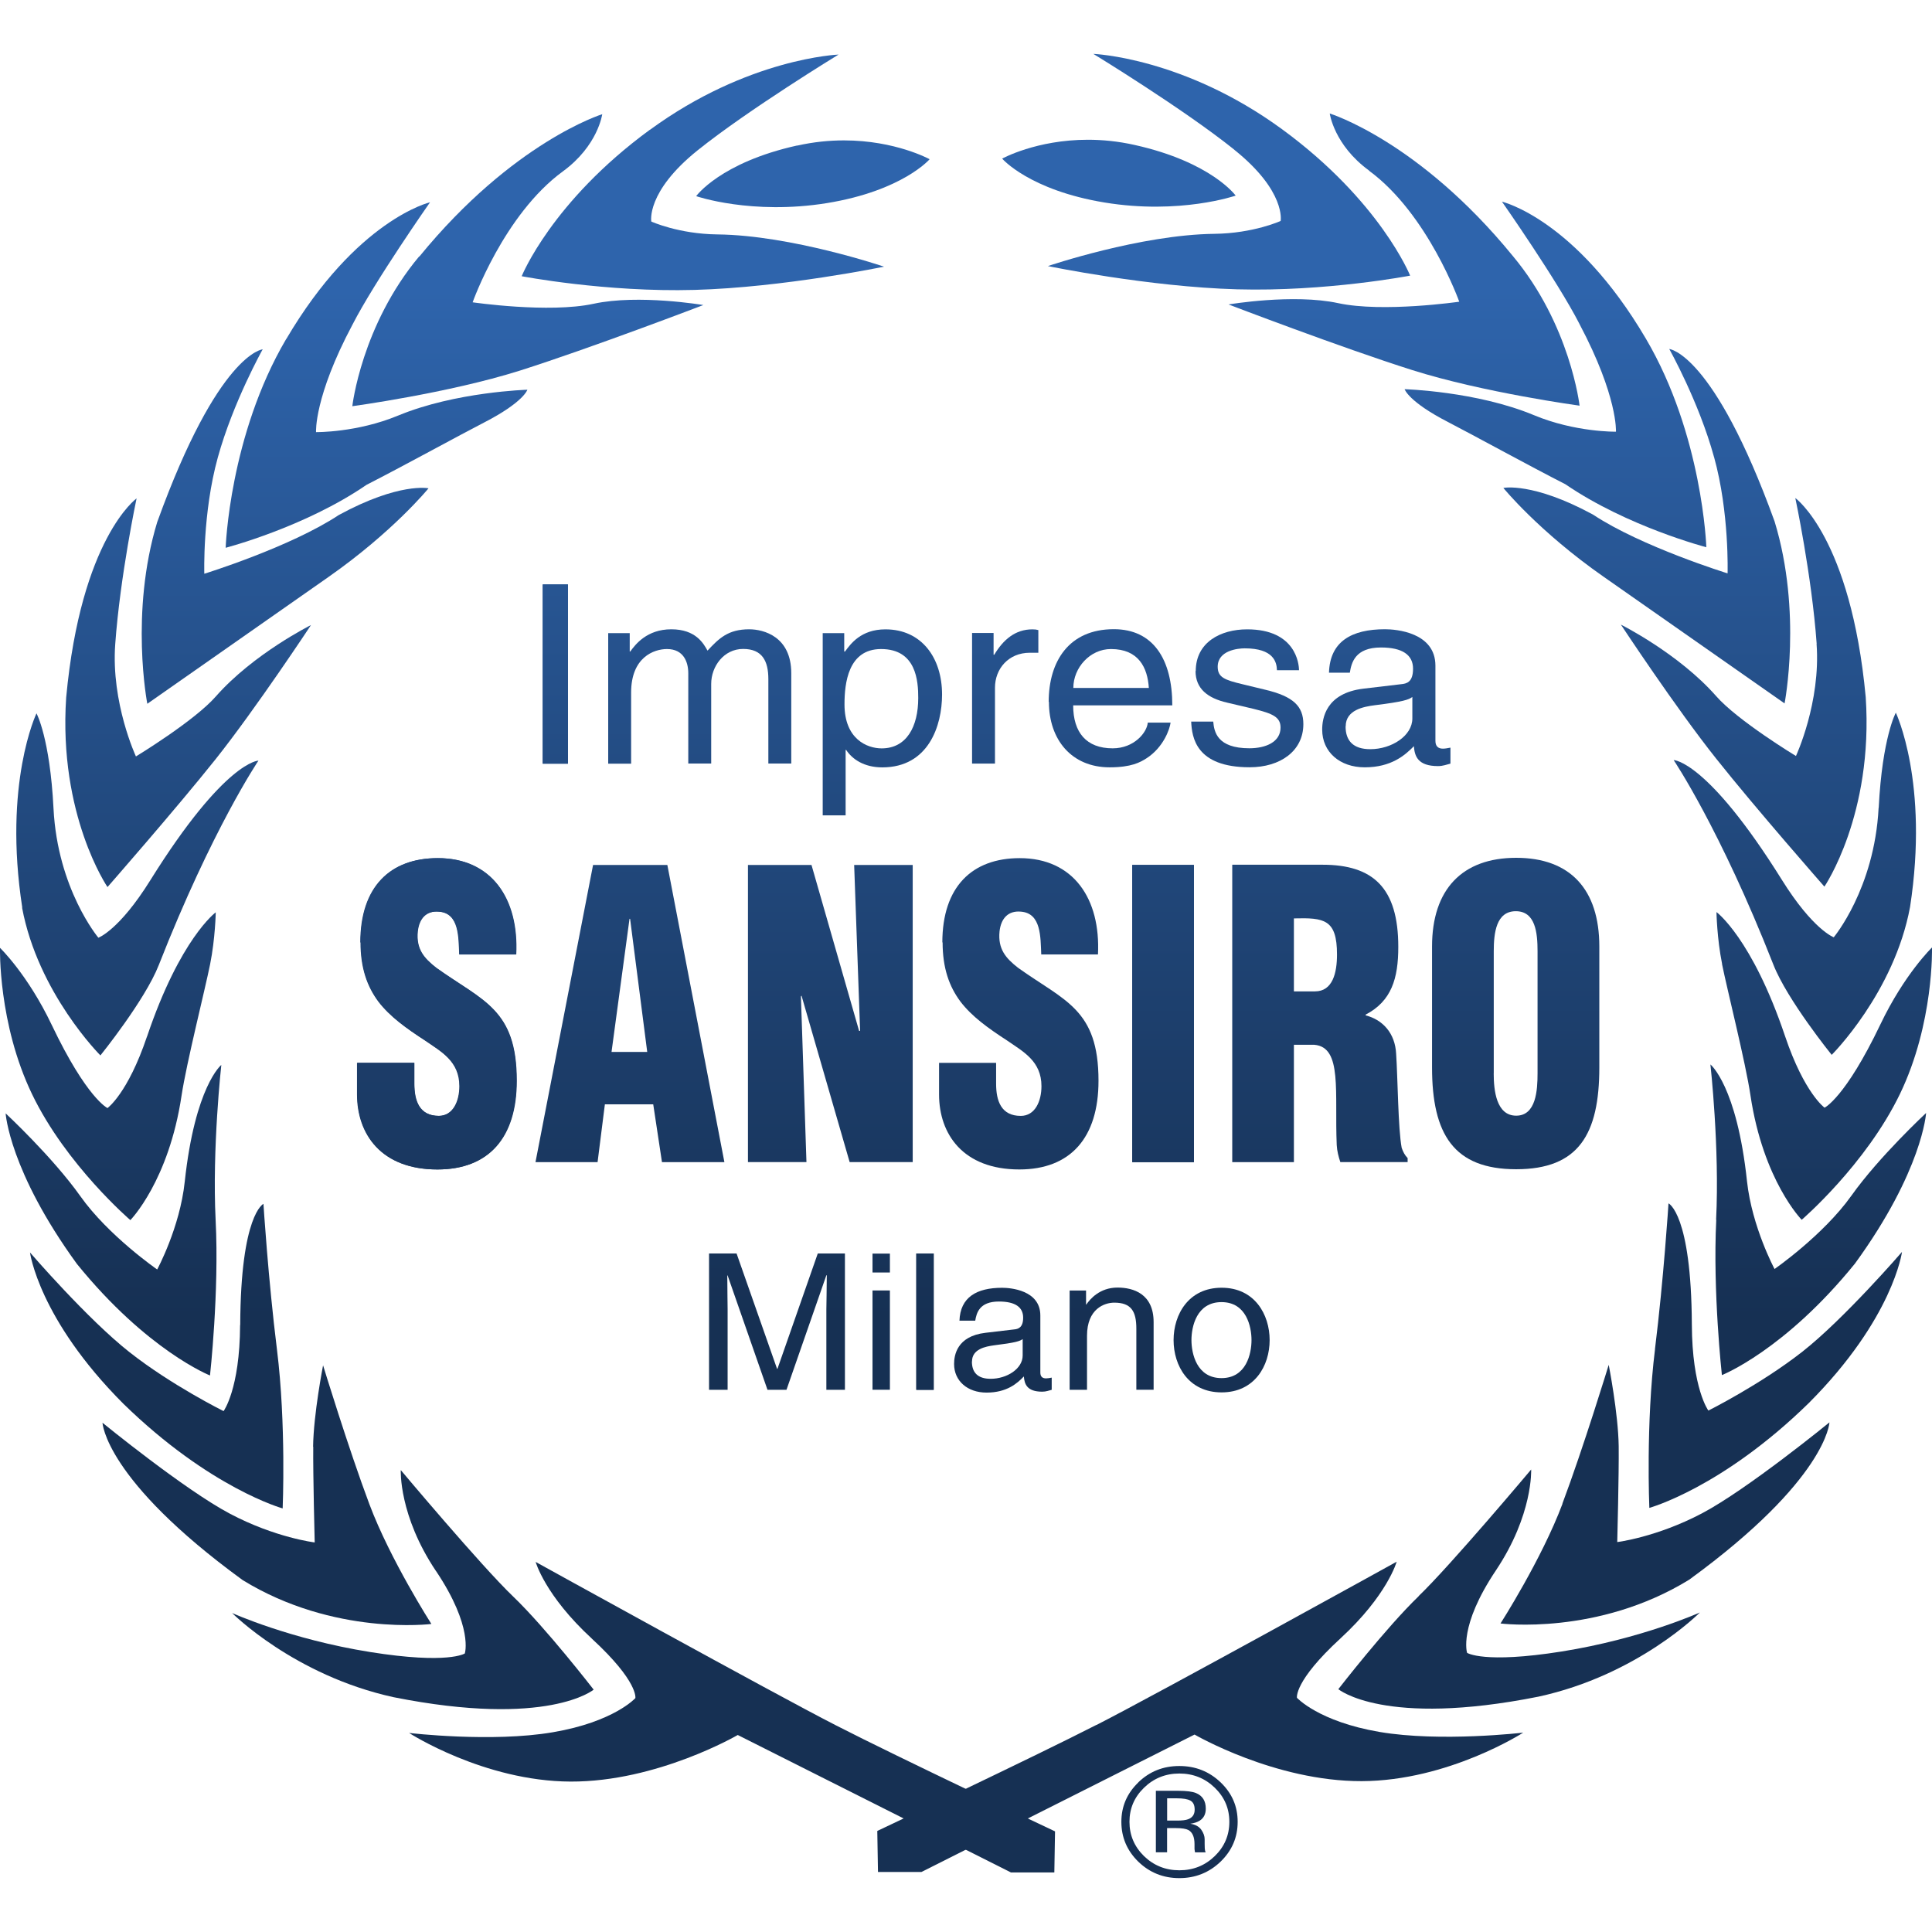 <svg xmlns="http://www.w3.org/2000/svg" xmlns:xlink="http://www.w3.org/1999/xlink" id="Livello_1" viewBox="0 0 360 360"><defs><style>      .st0 {        fill: url(#Sfumatura_senza_nome_12);      }      .st1 {        fill: url(#Sfumatura_senza_nome_13);      }      .st2 {        fill: url(#Sfumatura_senza_nome_18);      }      .st3 {        fill: url(#Sfumatura_senza_nome_19);      }      .st4 {        fill: url(#Sfumatura_senza_nome_16);      }      .st5 {        fill: url(#Sfumatura_senza_nome_17);      }      .st6 {        fill: url(#Sfumatura_senza_nome_20);      }      .st7 {        fill: url(#Sfumatura_senza_nome_21);      }      .st8 {        fill: url(#Sfumatura_senza_nome_45);      }      .st9 {        fill: url(#Sfumatura_senza_nome_42);      }      .st10 {        fill: url(#Sfumatura_senza_nome_43);      }      .st11 {        fill: url(#Sfumatura_senza_nome_30);      }      .st12 {        fill: url(#Sfumatura_senza_nome_14);      }      .st13 {        fill: url(#Sfumatura_senza_nome_15);      }      .st14 {        fill: url(#Sfumatura_senza_nome_31);      }      .st15 {        fill: url(#Sfumatura_senza_nome_39);      }      .st16 {        fill: url(#Sfumatura_senza_nome_36);      }      .st17 {        fill: url(#Sfumatura_senza_nome_35);      }      .st18 {        fill: url(#Sfumatura_senza_nome_38);      }      .st19 {        fill: url(#Sfumatura_senza_nome_41);      }      .st20 {        fill: url(#Sfumatura_senza_nome_40);      }      .st21 {        fill: url(#Sfumatura_senza_nome_37);      }      .st22 {        fill: url(#Sfumatura_senza_nome_33);      }      .st23 {        fill: url(#Sfumatura_senza_nome_34);      }      .st24 {        fill: url(#Sfumatura_senza_nome_32);      }      .st25 {        fill: url(#Sfumatura_senza_nome_48);      }      .st26 {        fill: url(#Sfumatura_senza_nome_49);      }      .st27 {        fill: url(#Sfumatura_senza_nome_46);      }      .st28 {        fill: url(#Sfumatura_senza_nome_47);      }      .st29 {        fill: url(#Sfumatura_senza_nome_44);      }      .st30 {        fill: url(#Sfumatura_senza_nome_52);      }      .st31 {        fill: url(#Sfumatura_senza_nome_50);      }      .st32 {        fill: url(#Sfumatura_senza_nome_51);      }      .st33 {        fill: url(#Sfumatura_senza_nome_22);      }      .st34 {        fill: url(#Sfumatura_senza_nome_23);      }      .st35 {        fill: url(#Sfumatura_senza_nome_28);      }      .st36 {        fill: url(#Sfumatura_senza_nome_29);      }      .st37 {        fill: url(#Sfumatura_senza_nome_26);      }      .st38 {        fill: url(#Sfumatura_senza_nome_27);      }      .st39 {        fill: url(#Sfumatura_senza_nome_24);      }      .st40 {        fill: url(#Sfumatura_senza_nome_25);      }      .st41 {        fill: url(#Sfumatura_senza_nome_10);      }      .st42 {        fill: url(#Sfumatura_senza_nome_11);      }      .st43 {        fill: url(#Sfumatura_senza_nome_8);      }      .st44 {        fill: url(#Sfumatura_senza_nome_9);      }      .st45 {        fill: url(#Sfumatura_senza_nome_6);      }      .st46 {        fill: url(#Sfumatura_senza_nome_7);      }      .st47 {        fill: url(#Sfumatura_senza_nome_5);      }      .st48 {        fill: url(#Sfumatura_senza_nome_3);      }      .st49 {        fill: url(#Sfumatura_senza_nome_4);      }      .st50 {        fill: url(#Sfumatura_senza_nome_2);      }    </style><linearGradient id="Sfumatura_senza_nome_2" data-name="Sfumatura senza nome 2" x1="208.51" y1="307.33" x2="208.51" y2="115.84" gradientTransform="translate(0 361.28) scale(1 -1)" gradientUnits="userSpaceOnUse"><stop offset="0" stop-color="#2e64ac"></stop><stop offset="1" stop-color="#163053"></stop></linearGradient><linearGradient id="Sfumatura_senza_nome_3" data-name="Sfumatura senza nome 3" x1="229.01" y1="307.31" x2="229.01" y2="115.82" gradientTransform="translate(0 361.28) scale(1 -1)" gradientUnits="userSpaceOnUse"><stop offset="0" stop-color="#2e64ac"></stop><stop offset="1" stop-color="#163053"></stop></linearGradient><linearGradient id="Sfumatura_senza_nome_4" data-name="Sfumatura senza nome 4" x1="261.63" y1="307.33" x2="261.63" y2="115.84" gradientTransform="translate(0 361.28) scale(1 -1)" gradientUnits="userSpaceOnUse"><stop offset="0" stop-color="#2e64ac"></stop><stop offset="1" stop-color="#163053"></stop></linearGradient><linearGradient id="Sfumatura_senza_nome_5" data-name="Sfumatura senza nome 5" x1="289.84" y1="307.33" x2="289.84" y2="115.84" gradientTransform="translate(0 361.28) scale(1 -1)" gradientUnits="userSpaceOnUse"><stop offset="0" stop-color="#2e64ac"></stop><stop offset="1" stop-color="#163053"></stop></linearGradient><linearGradient id="Sfumatura_senza_nome_6" data-name="Sfumatura senza nome 6" x1="306.85" y1="307.33" x2="306.85" y2="115.84" gradientTransform="translate(0 361.28) scale(1 -1)" gradientUnits="userSpaceOnUse"><stop offset="0" stop-color="#2e64ac"></stop><stop offset="1" stop-color="#163053"></stop></linearGradient><linearGradient id="Sfumatura_senza_nome_7" data-name="Sfumatura senza nome 7" x1="324.92" y1="307.33" x2="324.92" y2="115.84" gradientTransform="translate(0 361.28) scale(1 -1)" gradientUnits="userSpaceOnUse"><stop offset="0" stop-color="#2e64ac"></stop><stop offset="1" stop-color="#163053"></stop></linearGradient><linearGradient id="Sfumatura_senza_nome_8" data-name="Sfumatura senza nome 8" x1="334.43" y1="307.33" x2="334.43" y2="115.84" gradientTransform="translate(0 361.28) scale(1 -1)" gradientUnits="userSpaceOnUse"><stop offset="0" stop-color="#2e64ac"></stop><stop offset="1" stop-color="#163053"></stop></linearGradient><linearGradient id="Sfumatura_senza_nome_9" data-name="Sfumatura senza nome 9" x1="339.92" y1="307.33" x2="339.92" y2="115.84" gradientTransform="translate(0 361.28) scale(1 -1)" gradientUnits="userSpaceOnUse"><stop offset="0" stop-color="#2e64ac"></stop><stop offset="1" stop-color="#163053"></stop></linearGradient><linearGradient id="Sfumatura_senza_nome_10" data-name="Sfumatura senza nome 10" x1="338.8" y1="307.33" x2="338.8" y2="115.84" gradientTransform="translate(0 361.28) scale(1 -1)" gradientUnits="userSpaceOnUse"><stop offset="0" stop-color="#2e64ac"></stop><stop offset="1" stop-color="#163053"></stop></linearGradient><linearGradient id="Sfumatura_senza_nome_11" data-name="Sfumatura senza nome 11" x1="330.81" y1="307.33" x2="330.81" y2="115.84" gradientTransform="translate(0 361.28) scale(1 -1)" gradientUnits="userSpaceOnUse"><stop offset="0" stop-color="#2e64ac"></stop><stop offset="1" stop-color="#163053"></stop></linearGradient><linearGradient id="Sfumatura_senza_nome_12" data-name="Sfumatura senza nome 12" x1="310.24" y1="307.33" x2="310.24" y2="115.84" gradientTransform="translate(0 361.28) scale(1 -1)" gradientUnits="userSpaceOnUse"><stop offset="0" stop-color="#2e64ac"></stop><stop offset="1" stop-color="#163053"></stop></linearGradient><linearGradient id="Sfumatura_senza_nome_13" data-name="Sfumatura senza nome 13" x1="283.07" y1="307.33" x2="283.07" y2="115.84" gradientTransform="translate(0 361.28) scale(1 -1)" gradientUnits="userSpaceOnUse"><stop offset="0" stop-color="#2e64ac"></stop><stop offset="1" stop-color="#163053"></stop></linearGradient><linearGradient id="Sfumatura_senza_nome_14" data-name="Sfumatura senza nome 14" x1="219.79" y1="307.33" x2="219.79" y2="115.84" gradientTransform="translate(0 361.28) scale(1 -1)" gradientUnits="userSpaceOnUse"><stop offset="0" stop-color="#2e64ac"></stop><stop offset="1" stop-color="#163053"></stop></linearGradient><linearGradient id="Sfumatura_senza_nome_15" data-name="Sfumatura senza nome 15" x1="223.65" y1="307.33" x2="223.65" y2="115.84" gradientTransform="translate(0 361.28) scale(1 -1)" gradientUnits="userSpaceOnUse"><stop offset="0" stop-color="#2e64ac"></stop><stop offset="1" stop-color="#163053"></stop></linearGradient><linearGradient id="Sfumatura_senza_nome_16" data-name="Sfumatura senza nome 16" x1="151.48" y1="307.33" x2="151.48" y2="115.84" gradientTransform="translate(0 361.28) scale(1 -1)" gradientUnits="userSpaceOnUse"><stop offset="0" stop-color="#2e64ac"></stop><stop offset="1" stop-color="#163053"></stop></linearGradient><linearGradient id="Sfumatura_senza_nome_17" data-name="Sfumatura senza nome 17" x1="130.97" y1="307.33" x2="130.97" y2="115.84" gradientTransform="translate(0 361.28) scale(1 -1)" gradientUnits="userSpaceOnUse"><stop offset="0" stop-color="#2e64ac"></stop><stop offset="1" stop-color="#163053"></stop></linearGradient><linearGradient id="Sfumatura_senza_nome_18" data-name="Sfumatura senza nome 18" x1="98.35" y1="307.33" x2="98.35" y2="115.84" gradientTransform="translate(0 361.28) scale(1 -1)" gradientUnits="userSpaceOnUse"><stop offset="0" stop-color="#2e64ac"></stop><stop offset="1" stop-color="#163053"></stop></linearGradient><linearGradient id="Sfumatura_senza_nome_19" data-name="Sfumatura senza nome 19" x1="70.16" y1="307.33" x2="70.16" y2="115.84" gradientTransform="translate(0 361.28) scale(1 -1)" gradientUnits="userSpaceOnUse"><stop offset="0" stop-color="#2e64ac"></stop><stop offset="1" stop-color="#163053"></stop></linearGradient><linearGradient id="Sfumatura_senza_nome_20" data-name="Sfumatura senza nome 20" x1="53.13" y1="307.33" x2="53.13" y2="115.84" gradientTransform="translate(0 361.28) scale(1 -1)" gradientUnits="userSpaceOnUse"><stop offset="0" stop-color="#2e64ac"></stop><stop offset="1" stop-color="#163053"></stop></linearGradient><linearGradient id="Sfumatura_senza_nome_21" data-name="Sfumatura senza nome 21" x1="35.06" y1="307.33" x2="35.06" y2="115.84" gradientTransform="translate(0 361.28) scale(1 -1)" gradientUnits="userSpaceOnUse"><stop offset="0" stop-color="#2e64ac"></stop><stop offset="1" stop-color="#163053"></stop></linearGradient><linearGradient id="Sfumatura_senza_nome_22" data-name="Sfumatura senza nome 22" x1="25.6" y1="307.33" x2="25.6" y2="115.84" gradientTransform="translate(0 361.28) scale(1 -1)" gradientUnits="userSpaceOnUse"><stop offset="0" stop-color="#2e64ac"></stop><stop offset="1" stop-color="#163053"></stop></linearGradient><linearGradient id="Sfumatura_senza_nome_23" data-name="Sfumatura senza nome 23" x1="20.1" y1="307.33" x2="20.1" y2="115.84" gradientTransform="translate(0 361.28) scale(1 -1)" gradientUnits="userSpaceOnUse"><stop offset="0" stop-color="#2e64ac"></stop><stop offset="1" stop-color="#163053"></stop></linearGradient><linearGradient id="Sfumatura_senza_nome_24" data-name="Sfumatura senza nome 24" x1="21.15" y1="307.33" x2="21.15" y2="115.84" gradientTransform="translate(0 361.28) scale(1 -1)" gradientUnits="userSpaceOnUse"><stop offset="0" stop-color="#2e64ac"></stop><stop offset="1" stop-color="#163053"></stop></linearGradient><linearGradient id="Sfumatura_senza_nome_25" data-name="Sfumatura senza nome 25" x1="29.19" y1="307.33" x2="29.19" y2="115.84" gradientTransform="translate(0 361.28) scale(1 -1)" gradientUnits="userSpaceOnUse"><stop offset="0" stop-color="#2e64ac"></stop><stop offset="1" stop-color="#163053"></stop></linearGradient><linearGradient id="Sfumatura_senza_nome_26" data-name="Sfumatura senza nome 26" x1="49.73" y1="307.33" x2="49.73" y2="115.84" gradientTransform="translate(0 361.28) scale(1 -1)" gradientUnits="userSpaceOnUse"><stop offset="0" stop-color="#2e64ac"></stop><stop offset="1" stop-color="#163053"></stop></linearGradient><linearGradient id="Sfumatura_senza_nome_27" data-name="Sfumatura senza nome 27" x1="76.93" y1="307.33" x2="76.93" y2="115.84" gradientTransform="translate(0 361.28) scale(1 -1)" gradientUnits="userSpaceOnUse"><stop offset="0" stop-color="#2e64ac"></stop><stop offset="1" stop-color="#163053"></stop></linearGradient><linearGradient id="Sfumatura_senza_nome_28" data-name="Sfumatura senza nome 28" x1="103.48" y1="307.33" x2="103.48" y2="115.84" gradientTransform="translate(0 361.28) scale(1 -1)" gradientUnits="userSpaceOnUse"><stop offset="0" stop-color="#2e64ac"></stop><stop offset="1" stop-color="#163053"></stop></linearGradient><linearGradient id="Sfumatura_senza_nome_29" data-name="Sfumatura senza nome 29" x1="103.48" y1="307.33" x2="103.48" y2="115.84" gradientTransform="translate(0 361.28) scale(1 -1)" gradientUnits="userSpaceOnUse"><stop offset="0" stop-color="#2e64ac"></stop><stop offset="1" stop-color="#163053"></stop></linearGradient><linearGradient id="Sfumatura_senza_nome_30" data-name="Sfumatura senza nome 30" x1="130.38" y1="307.33" x2="130.38" y2="115.84" gradientTransform="translate(0 361.28) scale(1 -1)" gradientUnits="userSpaceOnUse"><stop offset="0" stop-color="#2e64ac"></stop><stop offset="1" stop-color="#163053"></stop></linearGradient><linearGradient id="Sfumatura_senza_nome_31" data-name="Sfumatura senza nome 31" x1="164.42" y1="307.33" x2="164.42" y2="115.84" gradientTransform="translate(0 361.28) scale(1 -1)" gradientUnits="userSpaceOnUse"><stop offset="0" stop-color="#2e64ac"></stop><stop offset="1" stop-color="#163053"></stop></linearGradient><linearGradient id="Sfumatura_senza_nome_32" data-name="Sfumatura senza nome 32" x1="187.31" y1="307.33" x2="187.31" y2="115.84" gradientTransform="translate(0 361.28) scale(1 -1)" gradientUnits="userSpaceOnUse"><stop offset="0" stop-color="#2e64ac"></stop><stop offset="1" stop-color="#163053"></stop></linearGradient><linearGradient id="Sfumatura_senza_nome_33" data-name="Sfumatura senza nome 33" x1="206.93" y1="307.33" x2="206.93" y2="115.84" gradientTransform="translate(0 361.28) scale(1 -1)" gradientUnits="userSpaceOnUse"><stop offset="0" stop-color="#2e64ac"></stop><stop offset="1" stop-color="#163053"></stop></linearGradient><linearGradient id="Sfumatura_senza_nome_34" data-name="Sfumatura senza nome 34" x1="232.41" y1="307.33" x2="232.41" y2="115.84" gradientTransform="translate(0 361.28) scale(1 -1)" gradientUnits="userSpaceOnUse"><stop offset="0" stop-color="#2e64ac"></stop><stop offset="1" stop-color="#163053"></stop></linearGradient><linearGradient id="Sfumatura_senza_nome_35" data-name="Sfumatura senza nome 35" x1="258.31" y1="307.33" x2="258.31" y2="115.84" gradientTransform="translate(0 361.28) scale(1 -1)" gradientUnits="userSpaceOnUse"><stop offset="0" stop-color="#2e64ac"></stop><stop offset="1" stop-color="#163053"></stop></linearGradient><linearGradient id="Sfumatura_senza_nome_36" data-name="Sfumatura senza nome 36" x1="144.79" y1="307.33" x2="144.79" y2="115.84" gradientTransform="translate(0 361.28) scale(1 -1)" gradientUnits="userSpaceOnUse"><stop offset="0" stop-color="#2e64ac"></stop><stop offset="1" stop-color="#163053"></stop></linearGradient><linearGradient id="Sfumatura_senza_nome_37" data-name="Sfumatura senza nome 37" x1="164.2" y1="307.33" x2="164.2" y2="115.84" gradientTransform="translate(0 361.28) scale(1 -1)" gradientUnits="userSpaceOnUse"><stop offset="0" stop-color="#2e64ac"></stop><stop offset="1" stop-color="#163053"></stop></linearGradient><linearGradient id="Sfumatura_senza_nome_38" data-name="Sfumatura senza nome 38" x1="172.36" y1="307.33" x2="172.36" y2="115.84" gradientTransform="translate(0 361.28) scale(1 -1)" gradientUnits="userSpaceOnUse"><stop offset="0" stop-color="#2e64ac"></stop><stop offset="1" stop-color="#163053"></stop></linearGradient><linearGradient id="Sfumatura_senza_nome_39" data-name="Sfumatura senza nome 39" x1="172.36" y1="307.33" x2="172.36" y2="115.84" gradientTransform="translate(0 361.28) scale(1 -1)" gradientUnits="userSpaceOnUse"><stop offset="0" stop-color="#2e64ac"></stop><stop offset="1" stop-color="#163053"></stop></linearGradient><linearGradient id="Sfumatura_senza_nome_40" data-name="Sfumatura senza nome 40" x1="186.88" y1="307.33" x2="186.88" y2="115.84" gradientTransform="translate(0 361.28) scale(1 -1)" gradientUnits="userSpaceOnUse"><stop offset="0" stop-color="#2e64ac"></stop><stop offset="1" stop-color="#163053"></stop></linearGradient><linearGradient id="Sfumatura_senza_nome_41" data-name="Sfumatura senza nome 41" x1="207.13" y1="307.33" x2="207.13" y2="115.84" gradientTransform="translate(0 361.28) scale(1 -1)" gradientUnits="userSpaceOnUse"><stop offset="0" stop-color="#2e64ac"></stop><stop offset="1" stop-color="#163053"></stop></linearGradient><linearGradient id="Sfumatura_senza_nome_42" data-name="Sfumatura senza nome 42" x1="227.63" y1="307.33" x2="227.63" y2="115.84" gradientTransform="translate(0 361.28) scale(1 -1)" gradientUnits="userSpaceOnUse"><stop offset="0" stop-color="#2e64ac"></stop><stop offset="1" stop-color="#163053"></stop></linearGradient><linearGradient id="Sfumatura_senza_nome_43" data-name="Sfumatura senza nome 43" x1="81.37" y1="307.33" x2="81.37" y2="115.84" gradientTransform="translate(0 361.28) scale(1 -1)" gradientUnits="userSpaceOnUse"><stop offset="0" stop-color="#2e64ac"></stop><stop offset="1" stop-color="#163053"></stop></linearGradient><linearGradient id="Sfumatura_senza_nome_44" data-name="Sfumatura senza nome 44" x1="117.39" y1="307.33" x2="117.39" y2="115.84" gradientTransform="translate(0 361.28) scale(1 -1)" gradientUnits="userSpaceOnUse"><stop offset="0" stop-color="#2e64ac"></stop><stop offset="1" stop-color="#163053"></stop></linearGradient><linearGradient id="Sfumatura_senza_nome_45" data-name="Sfumatura senza nome 45" x1="154.72" y1="307.33" x2="154.72" y2="115.84" gradientTransform="translate(0 361.28) scale(1 -1)" gradientUnits="userSpaceOnUse"><stop offset="0" stop-color="#2e64ac"></stop><stop offset="1" stop-color="#163053"></stop></linearGradient><linearGradient id="Sfumatura_senza_nome_46" data-name="Sfumatura senza nome 46" x1="189.85" y1="307.33" x2="189.85" y2="115.84" gradientTransform="translate(0 361.28) scale(1 -1)" gradientUnits="userSpaceOnUse"><stop offset="0" stop-color="#2e64ac"></stop><stop offset="1" stop-color="#163053"></stop></linearGradient><linearGradient id="Sfumatura_senza_nome_47" data-name="Sfumatura senza nome 47" x1="81.45" y1="307.33" x2="81.45" y2="115.84" gradientTransform="translate(0 361.28) scale(1 -1)" gradientUnits="userSpaceOnUse"><stop offset="0" stop-color="#2e64ac"></stop><stop offset="1" stop-color="#163053"></stop></linearGradient><linearGradient id="Sfumatura_senza_nome_48" data-name="Sfumatura senza nome 48" x1="216.73" y1="307.33" x2="216.73" y2="115.84" gradientTransform="translate(0 361.28) scale(1 -1)" gradientUnits="userSpaceOnUse"><stop offset="0" stop-color="#2e64ac"></stop><stop offset="1" stop-color="#163053"></stop></linearGradient><linearGradient id="Sfumatura_senza_nome_49" data-name="Sfumatura senza nome 49" x1="216.73" y1="307.33" x2="216.73" y2="115.84" gradientTransform="translate(0 361.28) scale(1 -1)" gradientUnits="userSpaceOnUse"><stop offset="0" stop-color="#2e64ac"></stop><stop offset="1" stop-color="#163053"></stop></linearGradient><linearGradient id="Sfumatura_senza_nome_50" data-name="Sfumatura senza nome 50" x1="245.95" y1="307.33" x2="245.95" y2="115.84" gradientTransform="translate(0 361.28) scale(1 -1)" gradientUnits="userSpaceOnUse"><stop offset="0" stop-color="#2e64ac"></stop><stop offset="1" stop-color="#163053"></stop></linearGradient><linearGradient id="Sfumatura_senza_nome_51" data-name="Sfumatura senza nome 51" x1="282.42" y1="307.33" x2="282.42" y2="115.84" gradientTransform="translate(0 361.28) scale(1 -1)" gradientUnits="userSpaceOnUse"><stop offset="0" stop-color="#2e64ac"></stop><stop offset="1" stop-color="#163053"></stop></linearGradient><linearGradient id="Sfumatura_senza_nome_52" data-name="Sfumatura senza nome 52" x1="136.41" y1="307.33" x2="136.41" y2="115.84" gradientTransform="translate(0 361.28) scale(1 -1)" gradientUnits="userSpaceOnUse"><stop offset="0" stop-color="#2e64ac"></stop><stop offset="1" stop-color="#163053"></stop></linearGradient></defs><g><path class="st50" d="M186.75,29.57s5.05,5.86,19.1,8.17c14.04,2.3,24.4-1.29,24.4-1.29,0,0-4.51-6.25-18.83-9.44-3.11-.7-6.05-.97-8.71-.97-9.62,0-15.96,3.51-15.96,3.51"></path><path class="st48" d="M230.01,27.92c9.66,7.74,8.62,13.25,8.62,13.25,0,0-5.08,2.32-12.35,2.4-13.79.16-31.02,6.01-31.02,6.01,0,0,18.71,3.87,35.27,4.33,16.58.46,32.23-2.55,32.23-2.55,0,0-5.57-13.9-23.88-27.29-18.31-13.39-35.15-14.03-35.15-14.03,0,0,16.71,10.19,26.26,17.85"></path><path class="st49" d="M255.09,31.8c11.01,8.08,16.82,24.42,16.82,24.42,0,0-14.19,2.06-22.55.27-8.36-1.81-20.44.24-20.44.24,0,0,20.96,8.03,34.23,12.23,13.28,4.2,31.18,6.63,31.18,6.63,0,0-1.7-15.07-12.47-27.93-17.5-21.42-34.08-26.51-34.08-26.51,0,0,.79,5.87,7.33,10.63"></path><path class="st47" d="M294.33,60.41c7.16,13.52,6.78,20.03,6.78,20.03,0,0-7.58.13-15.28-3.08-10.73-4.46-24.1-4.84-24.1-4.84,0,0,.67,2.3,8.09,6.12,4.36,2.25,15.31,8.25,21.88,11.6,11.54,7.9,26.25,11.73,26.25,11.73,0,0-.68-20.9-11.28-38.89-13.12-22.31-26.8-25.5-26.8-25.5,0,0,10.33,14.74,14.46,22.82"></path><path class="st45" d="M319.39,85.16c2.87,10.33,2.52,21.68,2.52,21.68,0,0-16.06-4.97-25.07-10.95-11.28-6.12-16.71-4.97-16.71-4.97,0,0,6.59,8.11,18.71,16.57,12.12,8.49,33.69,23.58,33.69,23.58,0,0,3.32-16.95-1.86-33.91-11.41-31.48-19.63-32.13-19.63-32.13,0,0,5.51,9.79,8.35,20.15"></path><path class="st46" d="M338.49,119.96c.81,10.93-3.84,20.91-3.84,20.91,0,0-10.85-6.57-14.88-11.17-7-7.95-17.74-13.31-17.74-13.31,0,0,10.25,15.55,17.77,24.99,7.36,9.27,20.15,23.83,20.15,23.83,0,0,9.16-13.38,7.7-35.31-2.78-29.69-13.12-37.1-13.12-37.1,0,0,3.06,14.41,3.98,27.17"></path><path class="st43" d="M350.05,150.55c-.78,15.06-8.36,24.1-8.36,24.1,0,0-3.87-1.4-9.68-10.73-13.92-22.29-20.15-22.29-20.15-22.29,0,0,8.63,12.76,18.58,38.11,2.57,6.57,10.87,16.82,10.87,16.82,0,0,11.63-11.58,14.6-27.55,3.57-23.2-2.65-36.21-2.65-36.21,0,0-2.52,4.57-3.19,17.72"></path><path class="st44" d="M320.87,179.62c.97,4.82,4.4,18.37,5.3,24.47,2.38,15.93,9.55,23.2,9.55,23.2,0,0,11.93-10.25,18.31-23.45,6.36-13.2,5.97-27.29,5.97-27.29,0,0-5.13,4.93-9.63,14.36-6.55,13.69-10.39,15.49-10.39,15.49,0,0-3.76-2.67-7.35-13.3-6.17-18.31-12.79-23.15-12.79-23.15,0,0,.08,4.86,1.05,9.68"></path><path class="st41" d="M319.8,227.3c-.67,13.39,1.05,28.93,1.05,28.93,0,0,11.68-4.59,24.8-20.79,12.6-17.33,13.25-28.05,13.25-28.05,0,0-8.71,8.08-13.93,15.42s-14.31,13.65-14.31,13.65c0,0-4.2-7.82-5.13-16.33-1.9-17.84-6.82-21.79-6.82-21.79,0,0,1.73,15.57,1.06,28.93"></path><path class="st42" d="M308.39,251.39c-1.73,13.9-1.06,29.58-1.06,29.58,0,0,13.52-3.7,29.7-19.52,15.77-15.8,17.38-28.18,17.38-28.18,0,0-10.76,12.47-18.58,18.61-7.82,6.12-17.5,10.96-17.5,10.96,0,0-3.03-4.06-3.08-16.06-.1-20.66-4.35-22.55-4.35-22.55,0,0-.9,14.11-2.52,27.15"></path><path class="st0" d="M291.15,280.2c-3.89,10.36-11.55,22.31-11.55,22.31,0,0,18.11,2.33,35.16-8.16,25.72-18.74,26.13-29.31,26.13-29.31,0,0-15.26,12.47-23.75,16.95-8.49,4.47-15.79,5.35-15.79,5.35,0,0,.33-12.77.27-17.85-.08-6.12-1.86-15.17-1.86-15.17,0,0-4.74,15.52-8.63,25.86"></path><path class="st1" d="M264.36,297.42c-6.09,5.86-14.98,17.33-14.98,17.33,0,0,8.49,7.14,37.27,1.4,18.58-4.03,30.1-15.69,30.1-15.69,0,0-10.81,4.89-25.74,7.27-14.58,2.32-17.64.25-17.64.25,0,0-1.63-4.9,5.35-15.33,6.98-10.43,6.59-18.83,6.59-18.83,0,0-15.01,17.87-20.96,23.58"></path><path class="st12" d="M217.49,335.09h1.79c1.17,0,2.02.14,2.54.43.52.29.79.84.79,1.68,0,.89-.41,1.49-1.22,1.79-.44.17-1.13.25-2.02.25h-1.89v-4.13h0v-.03ZM215.38,333.69v11.46h2.09v-4.51h1.65c1.11,0,1.89.13,2.33.36.75.43,1.13,1.3,1.13,2.62v.92l.05.36s.02.1.02.13c.02.05.02.08.03.13h1.98l-.06-.14c-.05-.1-.08-.3-.11-.6-.02-.3-.02-.59-.02-.86v-.84c0-.59-.21-1.17-.63-1.78-.43-.6-1.13-.98-2.05-1.11.75-.11,1.3-.3,1.73-.56.78-.48,1.16-1.24,1.16-2.25,0-1.44-.6-2.41-1.84-2.92-.68-.27-1.76-.41-3.24-.41h-4.22ZM213.16,345.85c-1.79-1.76-2.7-3.89-2.7-6.38s.9-4.59,2.71-6.35,4.01-2.65,6.59-2.65,4.78.89,6.6,2.65c1.81,1.76,2.71,3.86,2.71,6.35s-.9,4.62-2.71,6.38-4.01,2.65-6.6,2.65-4.78-.89-6.6-2.65M212.12,332.12c-2.11,2.03-3.17,4.47-3.17,7.35s1.05,5.36,3.14,7.41c2.11,2.05,4.67,3.08,7.66,3.08s5.57-1.03,7.7-3.08c2.11-2.05,3.17-4.51,3.17-7.41s-1.06-5.32-3.17-7.35c-2.13-2.03-4.68-3.05-7.7-3.05s-5.54,1.02-7.65,3.05"></path><path class="st13" d="M204.3,321.41c-11.68,5.98-40.83,19.76-40.83,19.76l.13,7.65h8.09l50.9-25.61s14.96,8.73,31.15,8.68c16.17-.06,30.09-9.04,30.09-9.04,0,0-15.39,1.81-26.78-.13-11.36-1.94-15.38-6.36-15.38-6.36,0,0-.62-3.05,8.12-11.08,8.73-8.04,10.46-14.28,10.46-14.28,0,0-44.27,24.47-55.95,30.43"></path></g><g><path class="st4" d="M148.54,27.11c-14.31,3.17-18.82,9.44-18.82,9.44,0,0,10.35,3.57,24.4,1.29,14.06-2.3,19.1-8.17,19.1-8.17,0,0-6.35-3.51-15.96-3.51-2.67,0-5.6.27-8.71.97"></path><path class="st5" d="M121.09,24.18c-18.31,13.39-23.88,27.29-23.88,27.29,0,0,15.66,3.01,32.23,2.55,16.58-.46,35.29-4.33,35.29-4.33,0,0-17.25-5.86-31.04-6.01-7.25-.08-12.33-2.4-12.33-2.4,0,0-1.03-5.51,8.63-13.27,9.55-7.65,26.26-17.84,26.26-17.84,0,0-16.85.63-35.16,14.03"></path><path class="st2" d="M78.12,47.76c-10.77,12.87-12.47,27.93-12.47,27.93,0,0,17.9-2.43,31.18-6.62,13.25-4.2,34.23-12.23,34.23-12.23,0,0-12.08-2.05-20.44-.24-8.35,1.81-22.55-.27-22.55-.27,0,0,5.78-16.34,16.82-24.4,6.54-4.78,7.33-10.65,7.33-10.65,0,0-16.58,5.11-34.08,26.53"></path><path class="st3" d="M53.32,63.18c-10.58,17.98-11.27,38.89-11.27,38.89,0,0,14.73-3.82,26.25-11.73,6.57-3.35,17.52-9.36,21.88-11.6,7.43-3.82,8.09-6.12,8.09-6.12,0,0-13.39.38-24.1,4.82-7.7,3.19-15.28,3.08-15.28,3.08,0,0-.4-6.51,6.78-20.01,4.14-8.09,14.46-22.82,14.46-22.82,0,0-13.66,3.17-26.8,25.5"></path><path class="st6" d="M29.31,97.23c-5.17,16.95-1.86,33.91-1.86,33.91,0,0,21.58-15.12,33.69-23.58,12.12-8.47,18.71-16.57,18.71-16.57,0,0-5.43-1.16-16.71,4.97-9.03,5.98-25.07,10.95-25.07,10.95,0,0-.35-11.33,2.52-21.68,2.86-10.33,8.36-20.14,8.36-20.14,0,0-8.24.63-19.63,32.13"></path><path class="st7" d="M12.33,129.98c-1.46,21.93,7.7,35.31,7.7,35.31,0,0,12.79-14.6,20.15-23.83,7.52-9.46,17.77-24.99,17.77-24.99,0,0-10.74,5.35-17.74,13.31-4.03,4.59-14.88,11.17-14.88,11.17,0,0-4.65-9.96-3.86-20.91.92-12.76,3.98-27.17,3.98-27.17,0,0-10.35,7.39-13.12,37.1"></path><path class="st33" d="M4.11,169.11c2.97,15.95,14.6,27.55,14.6,27.55,0,0,8.3-10.27,10.87-16.82,9.95-25.37,18.58-38.11,18.58-38.11,0,0-6.24,0-20.15,22.29-5.81,9.33-9.68,10.71-9.68,10.71,0,0-7.6-9.04-8.36-24.09-.67-13.15-3.17-17.72-3.17-17.72,0,0-6.24,13-2.65,36.21"></path><path class="st34" d="M27.38,193.17c-3.59,10.63-7.35,13.3-7.35,13.3,0,0-3.86-1.79-10.39-15.49C5.15,181.56,0,176.62,0,176.62c0,0-.38,14.07,5.98,27.28,6.36,13.2,18.31,23.45,18.31,23.45,0,0,7.16-7.27,9.54-23.2.92-6.09,4.35-19.64,5.32-24.47s1.05-9.68,1.05-9.68c0,0-6.63,4.84-12.81,23.17"></path><path class="st39" d="M34.42,220.22c-.9,8.52-5.13,16.33-5.13,16.33,0,0-9.11-6.3-14.31-13.65-5.22-7.35-13.93-15.44-13.93-15.44,0,0,.67,10.71,13.28,28.05,13.12,16.19,24.8,20.79,24.8,20.79,0,0,1.73-15.55,1.05-28.93-.67-13.39,1.06-28.94,1.06-28.94,0,0-4.9,3.95-6.82,21.8"></path><path class="st40" d="M44.74,246.9c-.06,11.98-3.08,16.04-3.08,16.04,0,0-9.7-4.82-17.5-10.96-7.81-6.12-18.57-18.6-18.57-18.6,0,0,1.6,12.36,17.38,28.17,16.19,15.8,29.7,19.52,29.7,19.52,0,0,.67-15.69-1.06-29.58-1.63-13.06-2.52-27.17-2.52-27.17,0,0-4.24,1.92-4.33,22.58"></path><path class="st37" d="M58.37,269.57c-.06,5.08.27,17.84.27,17.84,0,0-7.32-.87-15.79-5.35-8.47-4.47-23.75-16.95-23.75-16.95,0,0,.4,10.58,26.12,29.32,17.04,10.47,35.16,8.17,35.16,8.17,0,0-7.66-11.95-11.55-22.31-3.89-10.36-8.63-25.88-8.63-25.88,0,0-1.78,9.06-1.86,15.19"></path><path class="st38" d="M81.26,292.76c6.98,10.43,5.35,15.34,5.35,15.34,0,0-3.06,2.06-17.64-.27-14.93-2.38-25.72-7.27-25.72-7.27,0,0,11.54,11.63,30.1,15.69,28.78,5.73,37.27-1.41,37.27-1.41,0,0-8.87-11.47-14.98-17.33-5.97-5.71-20.96-23.58-20.96-23.58,0,0-.41,8.43,6.57,18.83"></path><rect class="st35" x="101.13" y="108.9" width="4.7" height="33.4"></rect><rect class="st36" x="101.13" y="108.9" width="4.7" height="33.4"></rect><path class="st11" d="M131.82,121.21c-.73-1.3-2.17-3.95-6.73-3.95s-6.71,2.84-7.65,4.14h-.1v-3.43h-4.01v24.33h4.27v-13.25c0-6.6,4.27-8.11,6.68-8.11,3.14,0,3.97,2.48,3.97,4.51v16.82h4.27v-14.84c0-3.25,2.36-6.51,5.95-6.51s4.7,2.28,4.7,5.63v15.72h4.27v-16.82c0-6.84-5.14-8.19-7.84-8.19-3.92,0-5.62,1.68-7.74,3.95"></path><path class="st14" d="M157.36,131.25c0-3.95.68-10.31,6.82-10.31,6.59,0,6.92,6,6.92,9.12,0,5.35-2.17,9.39-6.82,9.39-2.71,0-6.92-1.73-6.92-8.19M157.41,121.4h-.1v-3.43h-4.01v33.96h4.27v-12.19h.1c1.13,1.73,3.35,3.25,6.73,3.25,8.62,0,11.14-7.76,11.14-13.58,0-6.84-3.82-12.14-10.55-12.14-4.6,0-6.52,2.76-7.54,4.14"></path><path class="st24" d="M185.24,122h-.1v-4.05h-4.01v24.33h4.27v-14.14c0-3.52,2.52-6.51,6.49-6.51h1.59v-4.22c-.35-.1-.57-.14-1.11-.14-3.19,0-5.43,1.92-7.11,4.74"></path><path class="st22" d="M207.01,120.94c5.17,0,6.82,3.48,7.06,7.25h-14.07c0-3.76,3.09-7.25,7.01-7.25M195.45,130.79c0,7.03,4.22,12.19,11.31,12.19,4.06,0,5.71-.94,6.87-1.68,3.19-2.05,4.35-5.49,4.49-6.65h-4.25c-.14,1.82-2.52,4.79-6.54,4.79-4.89,0-7.36-2.94-7.36-8.01h18.47c0-8.6-3.57-14.19-10.89-14.19-8.38,0-12.14,6-12.14,13.54"></path><path class="st23" d="M222.77,125.02c0,3.35,2.32,5.08,5.86,5.9l4.93,1.16c3.62.89,5.05,1.54,5.05,3.49,0,2.7-2.76,3.86-5.81,3.86-6,0-6.57-3.08-6.73-4.97h-4.11c.14,2.94.87,8.51,10.89,8.51,5.71,0,10.01-3.03,10.01-8.04,0-3.3-1.82-5.16-7.11-6.41l-4.25-1.03c-3.3-.79-4.6-1.27-4.6-3.25,0-3.03,3.73-3.43,5.03-3.43,5.38,0,5.97,2.55,6.01,4.08h4.11c0-1.21-.62-7.62-9.66-7.62-4.98,0-9.58,2.43-9.58,7.78"></path><path class="st17" d="M250.75,135.35c0-3.08,3.35-3.67,5.41-3.94,5.27-.65,6.35-1.03,7.01-1.54v4c0,3.24-3.87,5.73-7.84,5.73-3.19,0-4.6-1.59-4.6-4.24M247.6,125.35h3.92c.3-1.86.97-4.7,5.81-4.7,4.01,0,5.97,1.4,5.97,3.95s-1.22,2.79-2.22,2.89l-7.01.83c-7.06.84-7.7,5.59-7.7,7.63,0,4.17,3.28,7.03,7.93,7.03,4.93,0,7.49-2.24,9.16-3.94.13,1.86.73,3.71,4.49,3.71.95,0,1.6-.29,2.32-.46v-2.98c-.48.1-1.02.19-1.4.19-.87,0-1.4-.43-1.4-1.46v-14c0-6.22-7.35-6.79-9.39-6.79-6.24,0-10.27,2.28-10.44,8.09"></path><path class="st16" d="M152.38,233.57l-7.51,21.48h-.08l-7.54-21.48h-5.13v25.4h3.46v-15.01c0-.75-.06-3.95-.06-6.3h.06l7.43,21.31h3.54l7.43-21.34h.08c0,2.38-.08,5.59-.08,6.33v15.01h3.46v-25.4h-5.08.02Z"></path><path class="st21" d="M162.58,258.96h3.24v-18.5h-3.24v18.5ZM162.58,237.11h3.24v-3.52h-3.24v3.52Z"></path><rect class="st18" x="170.74" y="233.57" width="3.24" height="25.4"></rect><rect class="st15" x="170.74" y="233.57" width="3.24" height="25.4"></rect><path class="st20" d="M181.12,253.69c0-2.33,2.54-2.79,4.11-3.01,4.01-.49,4.82-.78,5.33-1.16v3.05c0,2.49-2.95,4.35-5.97,4.35-2.44,0-3.49-1.21-3.49-3.22M178.74,246.09h2.98c.24-1.41.75-3.57,4.41-3.57,3.06,0,4.52,1.06,4.52,3.01,0,1.84-.92,2.13-1.7,2.19l-5.33.63c-5.36.63-5.84,4.24-5.84,5.81,0,3.17,2.51,5.33,6.05,5.33,3.76,0,5.7-1.7,6.95-3.01.11,1.41.56,2.84,3.43,2.84.73,0,1.22-.22,1.76-.35v-2.27c-.36.08-.78.14-1.06.14-.67,0-1.06-.32-1.06-1.09v-10.63c0-4.74-5.6-5.16-7.12-5.16-4.74,0-7.81,1.75-7.95,6.16"></path><path class="st19" d="M202.43,243.09h-.06v-2.62h-3.06v18.5h3.24v-10.08c0-5.01,3.24-6.16,5.08-6.16,3.16,0,4.11,1.62,4.11,4.84v11.39h3.22v-12.6c0-5.27-3.76-6.44-6.73-6.44-3.32,0-5.13,2.16-5.81,3.16"></path><path class="st9" d="M222.01,249.71c0-2.49.95-7.08,5.6-7.08s5.59,4.59,5.59,7.08-.95,7.08-5.59,7.08-5.6-4.6-5.6-7.08M218.68,249.71c0,4.78,2.79,9.74,8.95,9.74s8.95-4.98,8.95-9.74-2.79-9.76-8.95-9.76-8.95,4.98-8.95,9.76"></path><path class="st10" d="M67.17,175.56c0,4.87,1.25,8.27,3.33,11.08,2.16,2.81,5.16,4.95,8.68,7.24,3.01,2.08,6.41,3.84,6.41,8.51,0,2.81-1.19,5.54-3.86,5.54-3.65,0-4.55-2.81-4.55-5.98v-3.9h-10.66v5.9c0,7.32,4.44,13.96,14.95,13.96,9.54,0,14.76-5.9,14.76-16.53,0-6.71-1.57-10.41-4.25-13.22-2.67-2.81-6.41-4.73-10.73-7.82-2.28-1.78-3.79-3.48-3.46-6.79.27-2.44,1.63-3.9,3.98-3.68,3.79.29,3.65,4.73,3.79,7.98h10.57c.52-10.41-4.59-17.95-14.58-17.95-8.87,0-14.42,5.32-14.42,15.74"></path><path class="st29" d="M117.3,171.21h.11l3.19,24.8h-6.65l3.35-24.8h0ZM110.51,161.17l-10.73,55.38h11.57l1.36-10.77h9.01l1.63,10.77h11.63l-10.63-55.38h-13.85.02-.02Z"></path><polygon class="st8" points="159.16 161.17 160.27 192.09 160.08 192.09 151.21 161.17 139.37 161.17 139.37 216.54 150.27 216.54 149.24 185.68 149.35 185.52 158.32 216.54 170.07 216.54 170.07 161.17 159.16 161.17"></polygon><path class="st27" d="M175.64,175.56c0,4.87,1.24,8.27,3.33,11.08,2.16,2.81,5.16,4.95,8.68,7.24,3.01,2.08,6.41,3.84,6.41,8.51,0,2.81-1.19,5.54-3.86,5.54-3.65,0-4.59-2.81-4.59-5.98v-3.9h-10.63v5.9c0,7.32,4.43,13.96,14.95,13.96,9.54,0,14.76-5.9,14.76-16.53,0-6.71-1.59-10.41-4.25-13.22-2.67-2.81-6.41-4.73-10.73-7.82-2.28-1.78-3.79-3.48-3.46-6.79.27-2.44,1.63-3.9,3.98-3.68,3.79.29,3.65,4.73,3.79,7.98h10.57c.52-10.41-4.59-17.95-14.58-17.95-8.87,0-14.42,5.32-14.42,15.74"></path><path class="st28" d="M67.25,175.56c0,4.87,1.24,8.27,3.33,11.08,2.16,2.81,5.16,4.95,8.68,7.24,3.01,2.08,6.41,3.84,6.41,8.51,0,2.81-1.19,5.54-3.86,5.54-3.65,0-4.59-2.81-4.59-5.98v-3.9h-10.63v5.9c0,7.32,4.43,13.96,14.95,13.96,9.54,0,14.76-5.9,14.76-16.53,0-6.71-1.59-10.41-4.25-13.22s-6.41-4.73-10.73-7.82c-2.28-1.78-3.79-3.48-3.46-6.79.27-2.44,1.63-3.9,3.98-3.68,3.79.29,3.65,4.73,3.79,7.98h10.57c.52-10.41-4.59-17.95-14.58-17.95-8.87,0-14.42,5.32-14.42,15.74"></path><rect class="st25" x="210.98" y="161.17" width="11.49" height="55.38"></rect><rect class="st26" x="210.98" y="161.17" width="11.49" height="55.38"></rect><path class="st31" d="M241.1,171.13c5.62-.14,8.03.14,8.03,6.73,0,3.4-.79,6.87-4.11,6.87h-3.92v-13.58h0v-.02ZM229.61,161.17v55.38h11.49v-21.87h3.79c2.67.22,3.59,2.44,3.92,5.84s.06,7.98.27,12.85c.06,1.11.33,2.14.67,3.17h12.54v-.75c-.52-.52-.86-1.17-1.11-1.92-.67-3.54-.73-13.08-1.03-17.5-.19-3.84-2.48-6.35-5.68-7.17v-.14c4.82-2.52,6.08-6.73,6.08-12.63,0-11-4.7-15.3-14.11-15.3h-16.8l-.02.03Z"></path><path class="st32" d="M278.34,199.99v-22.74c0-3.4.44-7.46,4.11-7.46s4.05,4.05,4.05,7.46v22.74c0,3.17-.27,7.9-3.98,7.9s-4.19-4.71-4.19-7.9M266.84,176.37v22.52c0,12.47,4.05,18.98,15.68,18.98s15.49-6.51,15.49-18.98v-22.52c0-10.63-5.41-16.53-15.49-16.53s-15.68,5.9-15.68,16.53"></path><path class="st30" d="M110.28,305.34c8.73,8.04,8.11,11.08,8.11,11.08,0,0-4,4.43-15.38,6.36-11.36,1.95-26.78.13-26.78.13,0,0,13.92,9,30.09,9.06,16.17.06,31.15-8.68,31.15-8.68l50.9,25.61h8.09l.13-7.65s-29.16-13.77-40.83-19.76c-11.68-5.97-55.95-30.45-55.95-30.45,0,0,1.73,6.24,10.46,14.28"></path></g></svg>